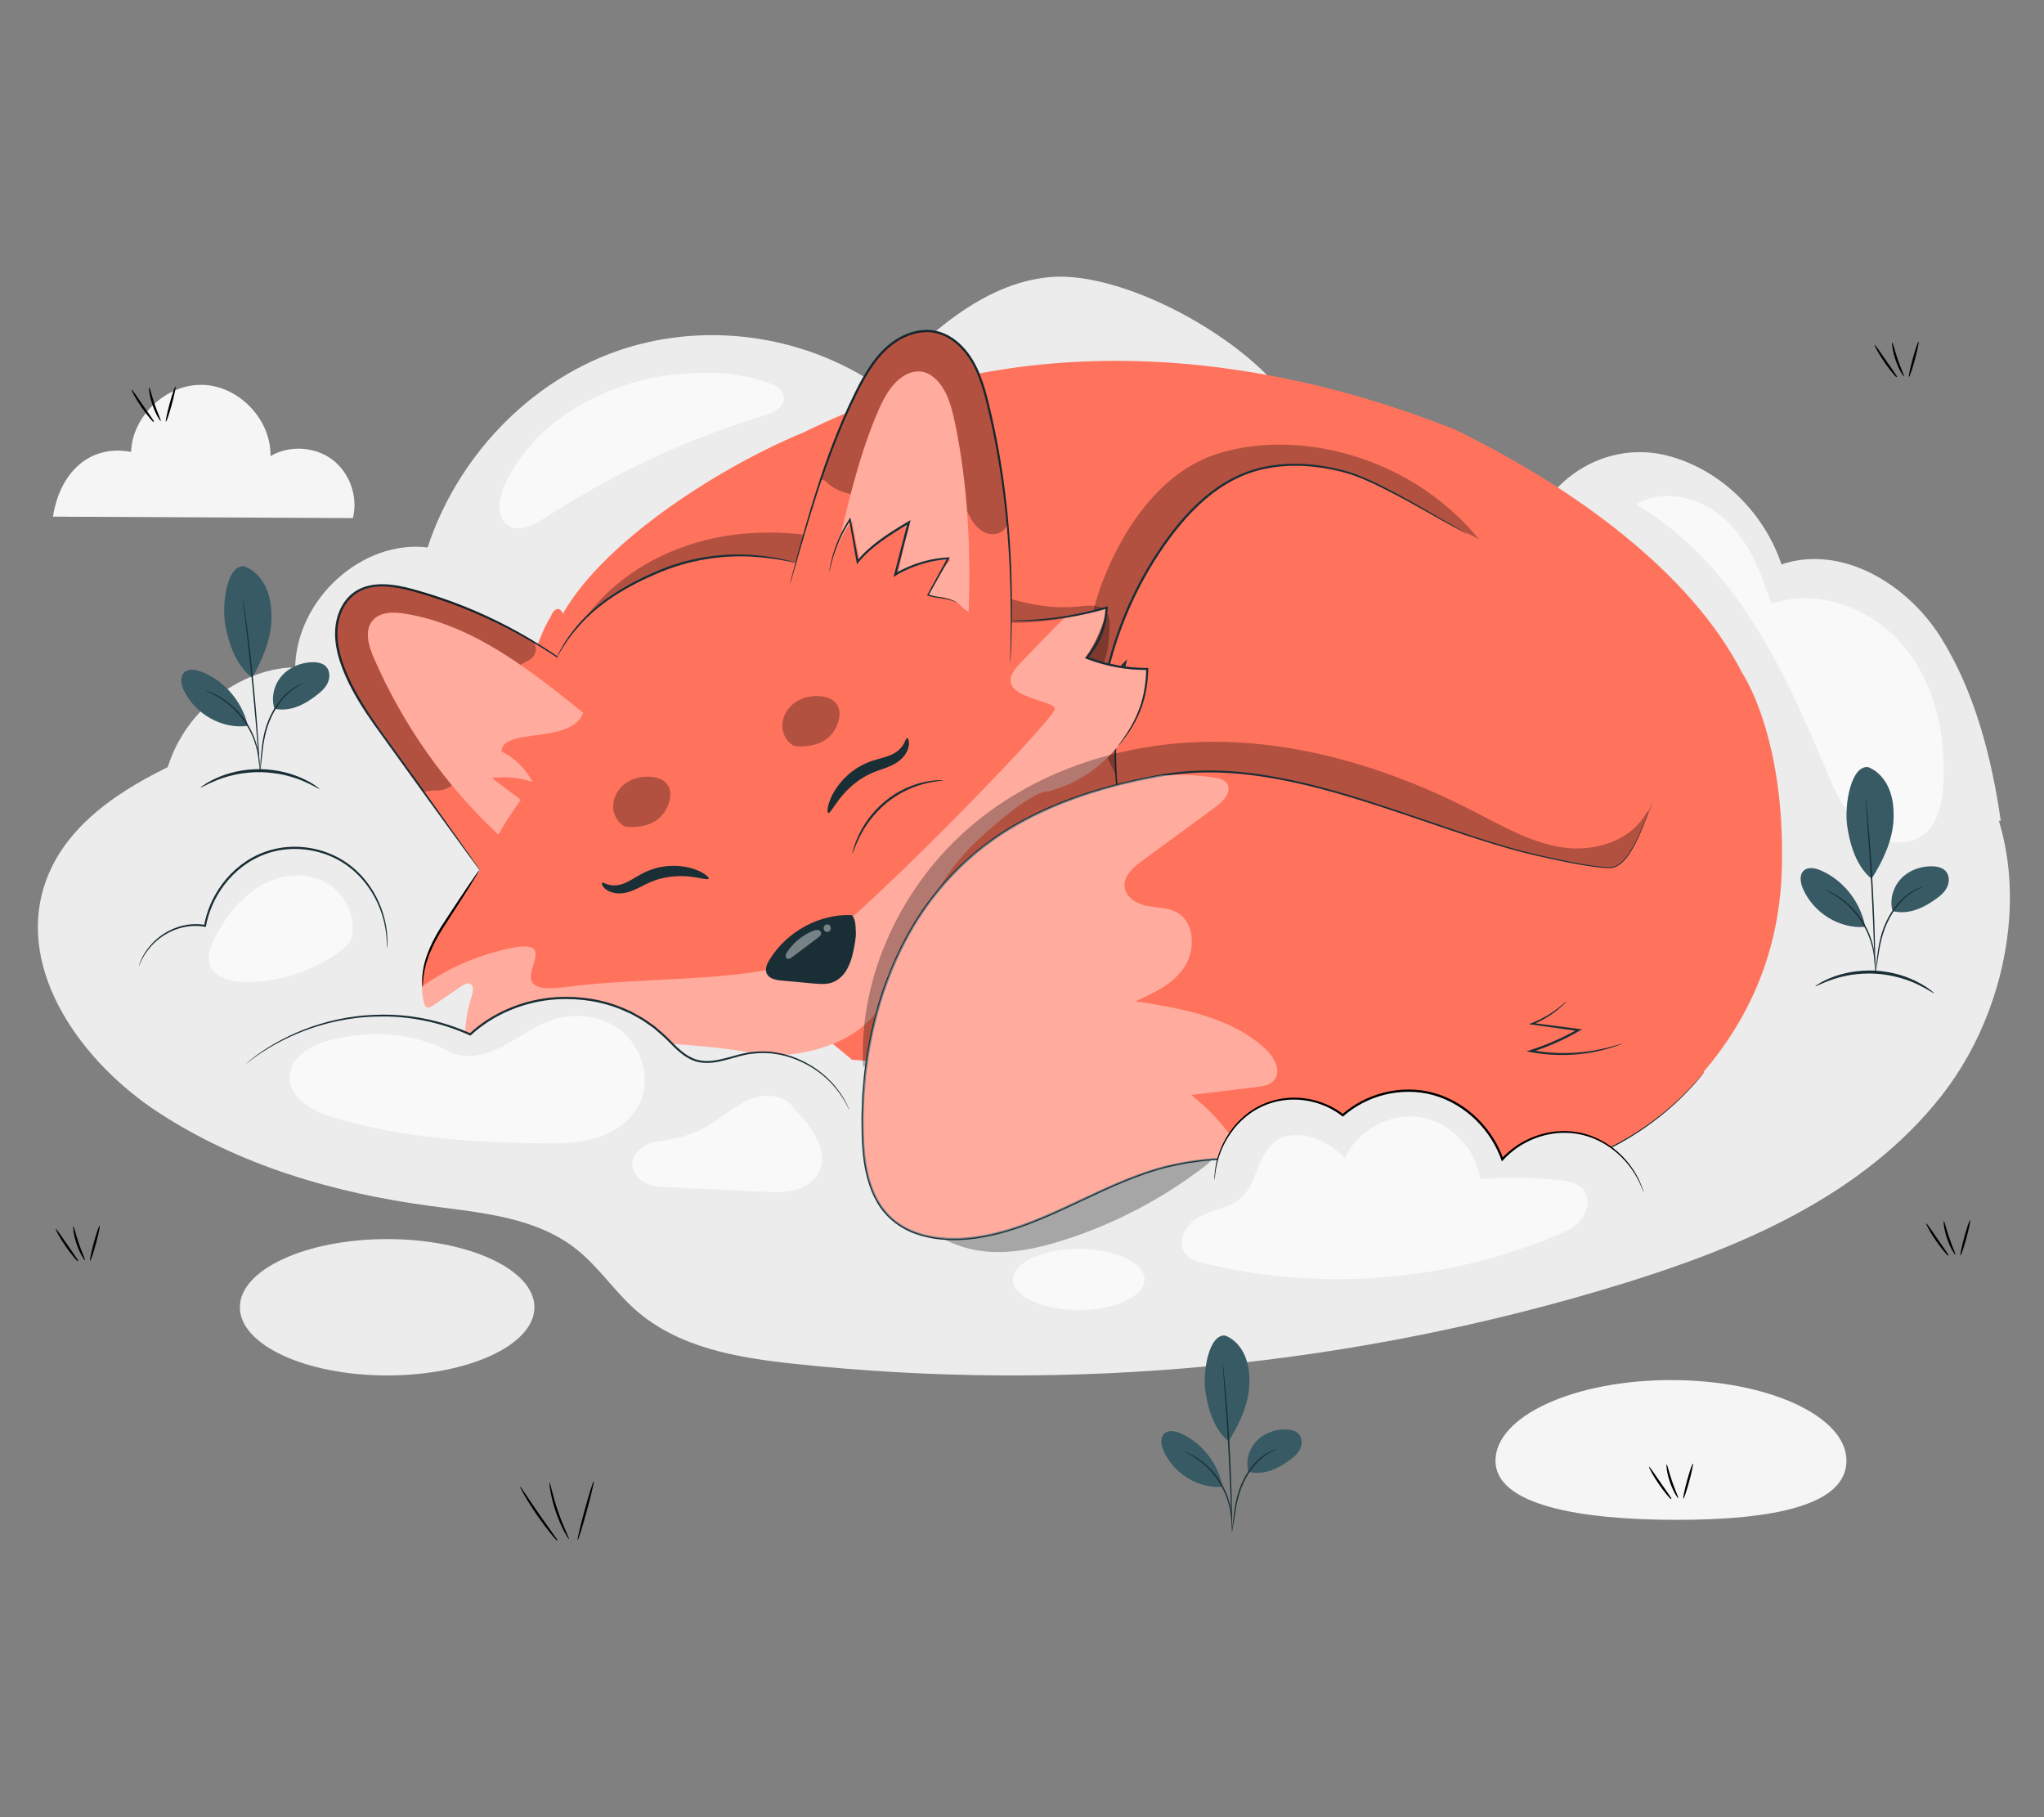 <?xml version="1.0" encoding="UTF-8"?>
<svg id="Layer_2" data-name="Layer 2" xmlns="http://www.w3.org/2000/svg" viewBox="0 0 540 480">
  <rect x="0" y="0" width="540" height="480" fill="#808080" stroke="none"/>
  <defs>
    <style>
      .cls-1, .cls-2 {
        opacity: .7;
      }

      .cls-3, .cls-4, .cls-5, .cls-6, .cls-7, .cls-8, .cls-9, .cls-10, .cls-11, .cls-2 {
        stroke-width: 0px;
      }

      .cls-3, .cls-12 {
        opacity: .4;
      }

      .cls-3, .cls-11, .cls-2 {
        fill: #fff;
      }

      .cls-4 {
        fill: #ff735d;
      }

      .cls-5 {
        fill: #375a64;
      }

      .cls-6 {
        fill: #ececec;
      }

      .cls-8 {
        fill: #f5f5f5;
      }

      .cls-9 {
        fill: none;
      }

      .cls-10 {
        fill: #1a2e35;
      }

      .cls-13 {
        opacity: .3;
      }
    </style>
  </defs>
  <g id="Layer_2-2" data-name="Layer 2">
    <g>
      <rect class="cls-9" width="540" height="480"/>
      <g>
        <path class="cls-8" d="m487.81,385.83c0,11.76-19.2,15.63-44.8,15.63s-47.92-3.87-47.92-15.63,20.76-21.29,46.36-21.29,46.36,9.53,46.36,21.29Z"/>
        <path class="cls-8" d="m87.8,121.41c-4.62-3.48-11.35-3.86-16.34-.94.21-9.59-8.28-18.52-17.87-18.81-9.59-.29-18.6,8.12-18.97,17.7-11.27-2.06-18.87,5.78-20.63,17.11l79.24.38c1.42-5.6-.81-11.96-5.44-15.44Z"/>
        <g>
          <path class="cls-6" d="m516.3,195.82c-18.06-19.87-46.97-22.85-73.21-23.89-54.62-2.16-109.35-1.27-163.88,2.66l-100.32,2.77c-45.14-3.67-91.14,4.75-132.38,24.22-14.54,6.86-29.64,16.44-34.75,32.2-7.49,23.08,10.18,47.05,29.98,60,21.53,14.07,46.61,21.37,71.81,24.75,13.57,1.83,28.13,2.91,38.96,11.63,5.68,4.57,9.83,10.91,15.29,15.76,11.4,10.13,27.14,12.74,42.04,14.33,73.35,7.85,148.16.61,218.88-21.18,31.41-9.68,63.45-23.24,84.21-49.64,20.76-26.4,25.88-68.83,3.36-93.61Z"/>
          <path class="cls-6" d="m342.58,109.21c-9.96-18.32-45.18-37.89-65.3-36.01-17.97,1.68-32.41,15.54-45.34,28.66-20.26-13.74-46.66-17.13-69.51-8.92-22.85,8.21-41.64,27.84-49.46,51.67-17.27-2.1-34.58,13.56-35,31.68-15.4.06-35.48,14.22-35.48,38.47l323.3-19.8c-2.69-20.87-13.24-67.43-23.2-85.75Z"/>
          <path class="cls-6" d="m512.6,168.16c-9.03-14.26-26.36-24.35-41.96-19.08-4.42-13.2-15.1-23.95-27.92-28.09-.53-.17-1.07-.33-1.61-.48-18.39-5.09-36.76,8.42-38.21,27.44l-5.25,68.87h130.93c-2.44-16.9-6.95-34.4-15.98-48.66Z"/>
          <g class="cls-13">
            <path class="cls-7" d="m320.67,303.85c-.51-1.5-2.39-1.8-3.92-1.82-24.92-.32-49.89,7.12-70.89,21.11l-1.33.58c4.7,4.53,11.18,6.68,17.57,6.97,6.39.29,12.75-1.17,18.87-3.11,13.46-4.27,26.22-10.96,37.53-19.68,1.28-.99,2.7-2.48,2.17-4.05Z"/>
          </g>
          <g>
            <g>
              <path class="cls-4" d="m383.59,113.11c.12.04.24.09.36.14-.16-.12-.3-.19-.36-.14Z"/>
              <path class="cls-4" d="m460.3,177.84c-13.36-26.29-44.01-48.83-76.35-64.6.05.04.11.09.17.14-52-20.68-114.63-27.6-171.87.87-20.79,8.5-52.3,28.04-63.58,47.9-.68-2.25-2.57-1.24-3.11.67-4.45,6.35-12.19,34.02-11.65,41.86l91.18,75.24s211.56,18.21,218.02,10.96c6.46-7.26,26.63-25.98,27.63-61.22.99-35.24-10.44-51.83-10.44-51.83Z"/>
            </g>
            <g class="cls-13">
              <path class="cls-7" d="m320.63,120.19c20.24-7.01,51.08-.96,70.17,22.32-20.22-11.17-53.88-21.43-65.32-13.13-11.41,8.28-20.41,20.13-25,33.85-4.59,13.72-5.54,28.51-4.79,43.02-8.41-14.43-10.93-32.69-5.77-48.7,0,0,8.45-29.5,30.7-37.36Z"/>
            </g>
            <g>
              <path class="cls-4" d="m387.75,141.1c-8.16-4.27-23.43-14.04-32.26-16.45-8.83-2.41-18.43-2.83-26.94.62-8.38,3.39-15.08,10.24-20.47,17.75-7.95,11.09-13.55,24-16.27,37.54,1.84-1.86,3.68-3.73,5.51-5.59-3.7,16.17-3.52,33.28.5,49.36"/>
              <path class="cls-10" d="m297.82,224.33s-.03-.07-.07-.22c-.05-.17-.1-.39-.18-.67-.15-.59-.39-1.46-.64-2.61-.51-2.29-1.18-5.68-1.71-10.02-1.05-8.65-1.44-21.33,1.84-35.91l.45.24c-1.73,1.76-3.59,3.66-5.5,5.6l-.65.66.18-.91c2.25-11.25,6.78-23.33,14.11-34.46,3.61-5.49,7.68-10.56,12.42-14.61,2.37-2.01,4.9-3.77,7.57-5.14,2.67-1.36,5.46-2.37,8.27-2.95,5.62-1.21,11.15-.98,16.14-.14,2.5.44,4.89.98,7.14,1.73,2.23.78,4.29,1.71,6.24,2.62,7.74,3.79,13.68,7.44,17.85,9.82,2.06,1.19,3.67,2.11,4.8,2.76.53.3.95.53,1.25.71.28.16.42.25.42.26,0,0-.16-.06-.45-.2-.31-.16-.74-.38-1.28-.65-1.12-.59-2.76-1.48-4.86-2.66-4.21-2.32-10.19-5.91-17.92-9.64-1.94-.9-4-1.82-6.21-2.57-2.21-.73-4.6-1.26-7.07-1.68-4.95-.81-10.42-1.01-15.94.19-2.76.58-5.5,1.57-8.12,2.92-2.62,1.35-5.12,3.09-7.45,5.08-4.68,4-8.71,9.03-12.3,14.49-7.29,11.06-11.8,23.06-14.07,34.24l-.47-.25c1.92-1.94,3.79-3.83,5.52-5.58l.65-.66-.21.9c-3.31,14.49-3,27.12-2.05,35.76.48,4.34,1.1,7.72,1.56,10.02.24,1.12.43,2,.56,2.62.06.28.1.5.14.67.03.15.04.23.03.23Z"/>
            </g>
            <g>
              <g class="cls-13">
                <path class="cls-7" d="m292.42,161.79c-1.49-2.25-4.7-1.91-7.31-1.62-13.43,1.51-26.34-4.86-38.95-9.9-16.11-6.44-33.36-10.95-50.54-9.22-17.18,1.74-34.33,10.51-43.37,25.83l24.69,8.23c20.68-3.7,41.36,4.99,62.22,7.26,13.48,1.46,27.07.23,40.57-1,3.44-.31,7.14-.74,9.69-3.16,3.06-2.9,3.49-7.68,3.7-12,.08-1.52.12-3.17-.71-4.42Z"/>
              </g>
              <g>
                <g>
                  <path class="cls-4" d="m127.37,230.67c-8.19-11.36-17.19-23.95-25.38-35.31-4.28-5.93-8.6-11.94-11.24-18.83-1.25-3.27-2.12-6.78-1.89-10.29.23-3.51,1.67-7.05,4.34-9.21,4.4-3.55,10.67-2.59,16.05-1.1,17.75,4.92,34.49,13.75,48.8,25.75"/>
                  <path class="cls-10" d="m158.05,181.69s-.12-.07-.34-.24c-.24-.19-.55-.43-.95-.74-.82-.66-2.06-1.62-3.66-2.82-3.22-2.4-7.97-5.76-14.21-9.3-6.23-3.55-13.95-7.28-22.94-10.3-1.13-.36-2.27-.73-3.42-1.1-1.17-.34-2.34-.68-3.53-1.02-2.38-.65-4.87-1.17-7.42-1.26-2.53-.09-5.19.34-7.37,1.77-2.19,1.41-3.71,3.76-4.46,6.33-.78,2.58-.75,5.31-.29,7.9.46,2.6,1.34,5.08,2.37,7.43,2.06,4.72,4.79,8.9,7.49,12.79,5.51,7.72,10.48,14.68,14.66,20.54,4.14,5.83,7.51,10.57,9.85,13.87,1.14,1.62,2.03,2.89,2.65,3.79.28.42.51.74.68.99.15.23.22.34.21.35,0,0-.1-.1-.26-.31-.18-.24-.42-.56-.73-.96-.65-.88-1.57-2.13-2.75-3.72-2.38-3.28-5.8-7.97-10.01-13.76-4.21-5.84-9.22-12.77-14.77-20.47-2.73-3.89-5.49-8.1-7.58-12.87-1.04-2.38-1.94-4.89-2.42-7.56-.47-2.65-.5-5.49.31-8.18.78-2.67,2.38-5.15,4.71-6.66,2.32-1.52,5.12-1.95,7.72-1.86,2.62.09,5.14.63,7.55,1.29,1.2.35,2.38.7,3.55,1.04,1.16.38,2.3.75,3.44,1.12,9.02,3.06,16.76,6.85,22.98,10.45,6.23,3.6,10.96,7.03,14.14,9.49,1.59,1.23,2.8,2.22,3.6,2.91.38.33.68.59.91.78.2.18.3.27.3.28Z"/>
                </g>
                <g class="cls-13">
                  <path class="cls-7" d="m138.31,175.15c1.11-.57,2.33-1.13,2.92-2.26.65-1.25.3-2.55-.49-3.74-10.01-6.08-21.89-11.33-33.26-13.68-5.83-1.2-12.69-1.14-16,3.59-2.87,4.09-3.23,9.19-1.85,14.09,1.38,4.89,3.51,9.27,6.46,13.33,5.1,7.03,10.48,14.84,15.87,22.65,1.34-.21,2.52-.37,3.34-.33,3.66.17,6.7-3.12,8.04-6.67,1.34-3.55,1.5-7.45,2.46-11.13,1.78-6.8,6.45-12.72,12.51-15.85Z"/>
                </g>
                <path class="cls-4" d="m258.45,163.97c11.46,1.43,23.22.14,34.13-3.76-1.01,4.88-3.02,9.53-5.84,13.55,5.31,2.03,11.08,2.77,16.7,2.13-.44,7.68-3.29,15.19-8.02,21.1-4.73,5.91-11.3,10.19-18.47,12.02,0,0-3.49-1.08-18.5,12.72-15.01,13.8-20.03,36-26.99,45.65-6.95,9.66-23.74,12.68-32.14,10.86s-25.2-2.73-25.2-2.73c-15.06.64-30.02,3.67-44.22,8.95-1.58.59-3.45,1.17-4.83.18-1.05-.75-1.43-2.17-1.66-3.48-1.06-5.99-.63-12.26,1.23-18.03.36-1.12.63-2.65-.36-3.22-.74-.42-1.63.07-2.33.55-2.56,1.73-5.12,3.47-7.67,5.2-.5.34-1.14.68-1.65.36-.32-.21-.46-.62-.57-1-2.31-8.54,2.49-16.8,7.38-24.06,4.89-7.26,10.03-14.55,13.32-22.73,0,0,7.49-40.5,21.97-55.29,14.48-14.79,39.76-19.09,55.51-14.32,10.76,3.26,48.21,15.33,48.21,15.33Z"/>
                <path class="cls-3" d="m295.42,196.99c4.73-5.91,7.24-12.61,7.68-20.29-5.63.64-11.04-.9-16.36-2.93,2.83-4.03,4.83-8.68,5.84-13.55-3.71,1.32-7.51,2.34-11.37,3.06-4.33,4.09-8.5,8.7-11.67,11.9-9.15,9.23,9.15,9.36,9.15,12.09s-56.28,60.7-67.99,66.42c-11.71,5.72-40.91,4.29-61.5,7.05-20.59,2.76,3.66-14.68-16.02-9.92-9.84,2.38-17.05,6.41-21.8,9.84.06,1.47.27,2.94.66,4.4.1.38.24.79.57,1,.51.32,1.15-.02,1.65-.36,2.56-1.73,5.12-3.47,7.67-5.2.7-.48,1.6-.97,2.33-.55.99.56.72,2.1.36,3.22-1.86,5.77-2.29,12.04-1.23,18.03.23,1.31.61,2.73,1.66,3.48,1.38.99,3.25.41,4.83-.18,14.2-5.27,29.16-8.3,44.22-8.95,0,0,16.81.91,25.2,2.73s25.19-1.21,32.14-10.86c6.95-9.66,11.98-31.85,26.99-45.65,15.01-13.8,18.5-12.72,18.5-12.72,7.17-1.83,13.74-6.11,18.47-12.02Z"/>
                <path class="cls-10" d="m226.11,246.28c-.09-1.48-.01-3.64-1.12-4.56-8.51-.35-17.04,4.28-21.66,11.73-.67,1.08-1.28,2.42-.81,3.61.58,1.45,2.37,1.8,3.87,1.94,2.82.26,5.63.52,8.45.78,1.98.18,4.09.34,5.85-.62,2.7-1.47,4.02-4.49,4.68-7.59.31-1.44.82-3.81.74-5.28Z"/>
                <g class="cls-13">
                  <path class="cls-7" d="m210.01,197.1c4.67.33,8.89-.79,10.96-5.17.85-1.8,1.24-4.06.2-5.75-1-1.62-3-2.23-4.84-2.31-2.24-.1-4.56.42-6.41,1.76-1.85,1.33-3.18,3.53-3.25,5.87s1.25,4.74,3.33,5.61"/>
                </g>
                <g class="cls-13">
                  <path class="cls-7" d="m165.32,218.39c4.67.33,8.89-.79,10.96-5.17.85-1.8,1.24-4.06.2-5.75-1-1.62-3-2.23-4.84-2.31-2.24-.1-4.56.42-6.41,1.76-1.85,1.33-3.18,3.53-3.25,5.87-.07,2.34,1.25,4.74,3.33,5.61"/>
                </g>
                <path class="cls-10" d="m187.23,232.09c-.2.4-1.81-.13-4.35-.47-2.53-.34-6.09-.36-9.7.87-.9.32-1.73.67-2.56,1.08-.83.41-1.67.86-2.53,1.26-.86.39-1.73.73-2.61.94-.89.22-1.77.26-2.55.19-1.58-.15-2.77-.84-3.36-1.49-.59-.67-.65-1.18-.5-1.29.34-.26,1.54.94,3.88.66,1.15-.11,2.4-.62,3.88-1.47.74-.42,1.53-.91,2.42-1.4.89-.5,1.91-.95,2.96-1.32,4.27-1.46,8.47-1.03,11.16-.09,2.73.95,4.05,2.21,3.86,2.54Z"/>
                <path class="cls-10" d="m218.81,214.76c-.37-.11-.29-1.94.97-4.57,1.25-2.59,3.87-5.94,7.92-8.06,1-.51,2.05-.95,3.04-1.26.99-.31,1.9-.54,2.73-.79,1.67-.49,2.91-1.05,3.81-1.83,1.86-1.53,1.92-3.24,2.34-3.29.19-.03.49.4.53,1.29.03.88-.33,2.21-1.32,3.45-.49.62-1.14,1.22-1.92,1.73-.76.5-1.63.91-2.52,1.26-.89.35-1.81.65-2.7.96-.89.31-1.72.69-2.59,1.13-3.43,1.79-5.93,4.43-7.5,6.51-1.58,2.09-2.37,3.61-2.79,3.47Z"/>
                <g>
                  <path class="cls-4" d="m266.87,175.16c1-22.93-.38-46.1-5.86-68.33-1-4.06-2.16-8.14-4.3-11.68-2.14-3.55-5.4-6.54-9.32-7.45-4.57-1.06-9.42.87-12.97,4.05-3.55,3.17-6.01,7.46-8.17,11.79-7.97,15.94-12.77,33.35-17.52,50.62"/>
                  <path class="cls-10" d="m208.72,154.16s.02-.15.09-.45c.08-.32.19-.75.32-1.29.31-1.16.75-2.83,1.31-4.95,1.17-4.29,2.85-10.51,5.27-18.09,2.43-7.57,5.61-16.54,10.28-25.98,1.18-2.36,2.46-4.75,4.03-7.03,1.58-2.27,3.46-4.46,5.84-6.15,2.36-1.68,5.18-2.9,8.22-3.08,3.04-.22,6.13.9,8.53,2.84,2.43,1.93,4.23,4.49,5.51,7.17,1.29,2.7,2.13,5.52,2.85,8.3,1.39,5.56,2.5,10.98,3.36,16.17,1.72,10.39,2.46,19.86,2.8,27.81.31,7.95.22,14.39.09,18.84-.06,2.22-.14,3.95-.21,5.12-.03.56-.06,1-.08,1.33-.02.3-.04.45-.05.45-.01,0-.02-.15-.01-.45,0-.33.01-.77.02-1.33.02-1.2.06-2.92.1-5.12.06-4.44.08-10.88-.28-18.82-.39-7.93-1.17-17.38-2.92-27.73-.87-5.18-1.98-10.58-3.38-16.12-.72-2.76-1.55-5.55-2.81-8.18-1.26-2.63-3-5.11-5.34-6.96-2.31-1.87-5.23-2.92-8.12-2.71-2.89.17-5.62,1.34-7.91,2.96-2.3,1.63-4.15,3.77-5.71,6-1.55,2.25-2.83,4.61-4.01,6.95-4.68,9.4-7.89,18.33-10.37,25.87-2.47,7.55-4.21,13.75-5.45,18.02-.61,2.11-1.09,3.76-1.42,4.92-.16.54-.29.96-.38,1.28-.09.29-.14.43-.15.43Z"/>
                </g>
                <g class="cls-13">
                  <path class="cls-7" d="m261.01,106.84c-1-4.06-2.16-8.14-4.3-11.68-2.14-3.55-5.4-6.54-9.32-7.45-4.57-1.06-9.42.87-12.97,4.05-3.55,3.17-6.01,7.46-8.17,11.79-3.71,7.42-6.72,15.15-9.38,23.05l1.06.34c2.66,2.82,6.63,3.98,10.42,3.81,3.79-.17,7.43-1.52,10.89-3.14,3-1.4,6.32-3.04,9.43-1.92,4.17,1.5,5.39,6.84,7.57,10.84.95,1.74,2.25,3.38,4.02,4.16,1.77.78,4.08.49,5.27-1.09.28-.38.48-.8.63-1.24-.95-10.63-2.6-21.18-5.15-31.52Z"/>
                </g>
                <path class="cls-4" d="m252.38,112.17c-.6-2.93-1.3-5.88-2.59-8.45-1.29-2.56-3.24-4.73-5.6-5.39-2.75-.77-5.66.63-7.8,2.93-2.14,2.3-3.61,5.4-4.91,8.53-4.79,11.52-7.68,24.11-10.54,36.61l34.97,15.19c.6-16.58-.23-33.34-3.52-49.41Z"/>
                <g class="cls-12">
                  <path class="cls-11" d="m252.38,112.17c-.6-2.93-1.3-5.88-2.59-8.45-1.29-2.56-3.24-4.73-5.6-5.39-2.75-.77-5.66.63-7.8,2.93-2.14,2.3-3.61,5.4-4.91,8.53-4.79,11.52-7.68,24.11-10.54,36.61l34.97,15.19c.6-16.58-.23-33.34-3.52-49.41Z"/>
                </g>
                <path class="cls-4" d="m219.82,153.21c-.15-5.62,1.77-11.28,5.28-15.56.66,3.44,1.31,6.89,1.97,10.33,3.55-3.96,7.93-7.12,12.74-9.19-.86,4.36-1.72,8.71-2.58,13.07,4.14-2.69,9.04-4.1,13.92-4.02-2.55,3-4.64,6.44-6.15,10.13,2.72-.78,5.75-.27,8.1,1.37l2.4,2.24-35.67-8.38Z"/>
                <path class="cls-4" d="m131.67,220.46c-13.91-12.95-25.19-28.96-32.9-46.66-1.34-3.08-2.5-6.92-.54-9.61,1.85-2.54,5.47-2.59,8.5-2.12,17.88,2.77,33.05,14.69,47.35,26.21-3.18,8.48-21.45,3.73-21.57,10.22,3.45,1.7,6.36,4.56,8.19,8.05-3.45-1.17-7.15-1.52-10.75-1.04,2.55,1.92,5.1,3.84,7.65,5.76-2.25,3.18-3.99,5.72-5.93,9.19"/>
                <g class="cls-12">
                  <path class="cls-11" d="m131.67,220.46c-13.91-12.95-25.19-28.96-32.9-46.66-1.34-3.08-2.5-6.92-.54-9.61,1.85-2.54,5.47-2.59,8.5-2.12,17.88,2.77,33.05,14.69,47.35,26.21-3.18,8.48-21.45,3.73-21.57,10.22,3.45,1.7,6.36,4.56,8.19,8.05-3.45-1.17-7.15-1.52-10.75-1.04,2.55,1.92,5.1,3.84,7.65,5.76-2.25,3.18-3.99,5.72-5.93,9.19"/>
                </g>
                <path class="cls-10" d="m210.24,148.64s-.26-.02-.73-.11c-.48-.08-1.17-.26-2.08-.41-1.81-.35-4.44-.77-7.71-1.01-6.51-.52-15.8.11-25.09,3.96-4.64,1.91-8.91,4.08-12.53,6.47-3.62,2.39-6.58,4.97-8.78,7.41-2.21,2.42-3.73,4.62-4.7,6.18-.51.77-.83,1.41-1.09,1.81-.25.42-.39.63-.41.62s.09-.24.3-.68c.23-.43.52-1.09,1-1.88.91-1.6,2.4-3.85,4.59-6.34,2.18-2.5,5.15-5.14,8.79-7.59,3.64-2.44,7.94-4.65,12.61-6.57,9.39-3.89,18.8-4.46,25.35-3.83,3.3.29,5.93.78,7.73,1.2.9.19,1.59.4,2.06.53.47.13.71.21.71.23Z"/>
                <path class="cls-7" d="m111.67,260.72s-.11-.48-.14-1.37c-.02-.89.05-2.18.35-3.75.57-3.15,2.35-7.25,4.98-11.3,2.63-4.04,5.04-7.67,6.81-10.29.84-1.22,1.55-2.25,2.12-3.08.51-.72.81-1.11.85-1.08.03.02-.2.45-.65,1.21-.53.86-1.19,1.92-1.96,3.18-1.68,2.67-4.04,6.34-6.66,10.38-2.61,4.02-4.41,8.01-5.07,11.07-.71,3.05-.51,5.03-.63,5.03Z"/>
                <path class="cls-10" d="m295.42,196.99s.06-.13.22-.35c.19-.26.42-.58.7-.97.6-.86,1.5-2.11,2.46-3.79.96-1.68,2-3.8,2.75-6.37.77-2.56,1.19-5.56,1.27-8.82l.27.28c-4.94.04-10.57-.82-16.1-2.96l-.39-.15.28-.33c.19-.22.39-.46.59-.7,2.99-3.69,4.45-8.23,4.6-12.35l.36.28c-7.28,2.14-13.76,2.93-18.33,3.18-2.29.12-4.11.13-5.35.1-.62-.01-1.1-.04-1.42-.06-.32-.02-.49-.04-.49-.05,0-.02.17-.03.49-.04.38,0,.84-.02,1.42-.03,1.24-.03,3.05-.09,5.33-.26,4.54-.34,10.97-1.2,18.19-3.37l.38-.11v.39c-.15,4.24-1.63,8.91-4.71,12.71-.21.25-.42.49-.61.72l-.12-.48c5.45,2.11,11,2.98,15.88,2.98h.28s0,.28,0,.28c-.1,3.3-.57,6.35-1.38,8.94-.79,2.6-1.89,4.73-2.9,6.4-1.02,1.67-1.96,2.9-2.6,3.73-.31.37-.57.67-.77.92-.18.21-.28.31-.29.3Z"/>
                <path class="cls-10" d="m249.18,206.12c0,.12-1.85.13-4.73.84-2.86.7-6.74,2.25-10.22,5.12-3.49,2.86-5.81,6.33-7.12,8.97-1.33,2.65-1.79,4.45-1.9,4.41-.04,0,.05-.47.27-1.27.23-.81.62-1.96,1.25-3.33,1.23-2.73,3.54-6.32,7.12-9.25,3.57-2.95,7.58-4.47,10.51-5.07,1.47-.31,2.68-.43,3.52-.46.84-.03,1.3,0,1.3.04Z"/>
              </g>
              <g>
                <path class="cls-3" d="m215.95,245.64c-.44,0-.89.11-1.29.31-2.68,1.09-5.03,3.03-6.68,5.48-.18.27-.36.56-.41.88-.05.32.04.7.31.88.41.27.94-.03,1.34-.33,2.3-1.73,4.6-3.47,6.91-5.2.42-.31.88-.74.8-1.27-.07-.45-.54-.75-.98-.75Z"/>
                <path class="cls-3" d="m218.54,244.18c-.53,0-.95.45-.95,1s.43,1,.95,1,.95-.45.95-1-.43-1-.95-1Z"/>
              </g>
              <path class="cls-10" d="m253.09,159.34s-.65-.41-2.01-.8c-.67-.19-1.52-.35-2.53-.5-1-.17-2.18-.27-3.45-.71l-.19-.07.1-.18c1.45-2.66,3.25-5.95,5.3-9.72l.23.36c-4.32.25-9.28,1.54-13.88,4.32l-.61.37.18-.69c.94-3.61,1.94-7.48,2.98-11.46.2-.78.4-1.55.6-2.32l.44.33c-5.27,3.08-10.21,6.25-13.48,10.31l-.38.47-.1-.59c-.73-4.12-1.39-7.87-1.97-11.17l.4.08c-2.57,3.86-3.89,7.43-4.64,9.92-.37,1.25-.6,2.23-.76,2.9-.15.67-.23,1.02-.25,1.02-.01,0,0-.09.02-.27.03-.21.07-.47.11-.78.12-.68.31-1.68.65-2.94.68-2.52,1.95-6.15,4.51-10.09l.3-.47.1.55c.61,3.29,1.3,7.04,2.07,11.15l-.48-.12c3.32-4.17,8.33-7.4,13.59-10.49l.63-.37-.18.7c-.2.77-.4,1.54-.6,2.32-1.04,3.99-2.05,7.85-3,11.46l-.43-.32c4.71-2.81,9.76-4.1,14.16-4.31l.44-.02-.22.38c-2.1,3.74-3.94,7.01-5.43,9.65l-.09-.24c1.2.44,2.37.58,3.37.77,1.01.18,1.86.37,2.54.59.68.22,1.17.47,1.49.65.31.2.47.31.46.32Z"/>
            </g>
            <g>
              <g>
                <g class="cls-13">
                  <path class="cls-7" d="m435.2,214.26c-4.06,7.8-13.73,10.79-22.16,9.61-8.44-1.18-16.06-5.65-23.7-9.57-20.96-10.77-43.9-18.05-67.27-18.36-23.37-.3-47.21,6.76-65.36,22.11-18.15,15.35-29.94,39.41-28.68,63.74l10.34-2.51c17.19-23.01,37.34-45.84,64.18-54.08,16.72-5.13,34.63-4.09,51.81-1.05,17.18,3.04,34.01,8.02,51.25,10.7,7.29,1.13,15.09,1.77,21.71-1.59,6.62-3.37,11.23-12.14,7.88-18.98Z"/>
                </g>
                <g>
                  <path class="cls-4" d="m436.7,211.72c-2.26,4.82-5.83,17.45-11.44,17.47-5.61.02-22.26-3.88-27.6-5.47-30.04-8.94-61.39-24.13-90.61-18.95-16.03,2.84-31.97,7.92-44.99,17.15-24.91,17.66-35.12,48.97-34.11,78.24.28,8.01,1.68,16.76,8.03,22.11,5.36,4.52,13.19,5.57,20.35,4.78,18.41-2.02,33.71-14.29,51.59-18.86,28.96-7.41,59.59,6.22,89.44,3.26,20.72-2.05,40.33-12.51,52.82-28.15"/>
                  <path class="cls-10" d="m450.16,283.3s-.28.37-.86,1.07c-.59.7-1.41,1.77-2.65,3.05-2.4,2.61-6.17,6.31-11.7,10.2-2.75,1.96-5.96,3.93-9.63,5.78-3.67,1.85-7.78,3.63-12.37,5.05-4.58,1.42-9.62,2.54-15.03,3.13-5.42.51-11.19.63-17.22.26-6.03-.4-12.31-1.16-18.83-2.08-6.52-.9-13.29-1.98-20.33-2.71-7.04-.73-14.38-1.14-21.89-.51-1.88.13-3.75.46-5.64.68-1.88.3-3.75.77-5.65,1.15-3.75.94-7.46,2.24-11.14,3.75-7.37,3-14.59,6.86-22.32,10.06-3.86,1.6-7.86,3.02-12.03,4.02-4.16.99-8.49,1.57-12.87,1.33-2.18-.12-4.37-.45-6.5-1.06-2.13-.6-4.2-1.48-6.06-2.74-1.87-1.24-3.51-2.83-4.82-4.67-1.3-1.85-2.28-3.91-2.99-6.06-1.43-4.31-1.88-8.88-1.99-13.42,0-2.28-.12-4.56.02-6.85l.13-3.44.29-3.44c.15-2.3.53-4.58.83-6.85.34-2.27.82-4.51,1.25-6.74,1.06-4.43,2.22-8.82,3.85-13.01,3.12-8.42,7.35-16.34,12.8-23.14,5.4-6.84,11.91-12.57,19.01-17.01,7.12-4.42,14.73-7.63,22.35-10.04,3.81-1.2,7.63-2.21,11.43-3.06,3.8-.85,7.56-1.58,11.34-2.01,7.54-.88,14.95-.47,21.97.56,14.08,2.11,26.68,6.35,38.1,10.17,11.42,3.87,21.7,7.56,30.95,10,4.64,1.18,8.99,2.15,13.01,2.94,2.01.39,3.94.75,5.79,1.01.92.13,1.83.25,2.71.32.44.05.88.07,1.31.08.43.02.85.03,1.25-.07,1.62-.37,2.79-1.61,3.69-2.75.91-1.18,1.6-2.39,2.2-3.54,1.19-2.3,2.01-4.34,2.68-5.98.66-1.65,1.16-2.9,1.53-3.74.36-.84.58-1.25.58-1.25,0,0-.73,1.71-2,5.03-.65,1.65-1.46,3.7-2.63,6.02-.59,1.16-1.28,2.38-2.2,3.58-.91,1.16-2.08,2.45-3.8,2.85-.42.11-.87.1-1.3.09-.44,0-.88-.03-1.32-.08-.89-.06-1.8-.19-2.73-.31-1.86-.25-3.79-.6-5.81-.98-4.03-.78-8.39-1.73-13.04-2.9-9.29-2.42-19.58-6.08-31-9.92-11.42-3.8-24.02-8.01-38.04-10.08-6.99-1.01-14.36-1.4-21.84-.52-3.74.43-7.5,1.17-11.28,2.01-3.78.85-7.59,1.86-11.38,3.06-7.58,2.4-15.14,5.6-22.21,10-7.05,4.41-13.5,10.1-18.85,16.89-5.41,6.75-9.61,14.61-12.7,22.98-1.61,4.17-2.77,8.53-3.82,12.93-.43,2.22-.91,4.45-1.25,6.7-.3,2.26-.68,4.52-.83,6.81l-.29,3.42-.13,3.42c-.14,2.28-.02,4.55-.02,6.82.11,4.52.56,9.04,1.96,13.25.7,2.1,1.65,4.11,2.91,5.9,1.27,1.78,2.85,3.33,4.66,4.52,3.63,2.42,8,3.46,12.27,3.7,4.3.24,8.58-.33,12.7-1.31,4.12-.98,8.09-2.4,11.94-3.98,7.7-3.18,14.92-7.03,22.33-10.04,3.7-1.5,7.44-2.82,11.22-3.76,1.91-.38,3.79-.85,5.69-1.15,1.91-.22,3.79-.55,5.68-.68,7.56-.62,14.93-.2,21.99.54,7.06.75,13.83,1.83,20.34,2.74,6.51.93,12.78,1.7,18.79,2.11,6.01.38,11.75.28,17.15-.22,5.39-.57,10.41-1.67,14.97-3.07,4.58-1.39,8.68-3.15,12.34-4.98,3.66-1.83,6.87-3.78,9.62-5.72,5.54-3.85,9.32-7.51,11.75-10.09,1.25-1.26,2.09-2.32,2.69-3.01.59-.69.91-1.03.91-1.03Z"/>
                </g>
                <g class="cls-12">
                  <path class="cls-11" d="m334.2,276.96c-9.24-8.4-22.1-10.6-34.23-12.47,4.8-2.14,9.84-4.48,12.85-8.92,3.01-4.44,2.89-11.65-1.61-14.4-2.4-1.47-5.36-1.35-8.1-1.87-2.74-.52-5.75-2.25-6-5.14-.24-2.84,2.26-5.03,4.5-6.68,6.58-4.83,13.16-9.66,19.75-14.49,1.94-1.42,4.12-3.91,2.82-5.99-.7-1.12-2.11-1.44-3.38-1.62-4.69-.68-9.44-.85-14.16-.54-15.89,2.86-31.66,7.92-44.58,17.07-24.91,17.66-35.12,48.97-34.11,78.24.28,8.01,1.68,16.76,8.03,22.11,5.36,4.52,13.19,5.57,20.35,4.78,18.41-2.02,33.71-14.29,51.59-18.86,6.81-1.74,13.7-2.31,20.66-2.22-.32-1.17-.95-2.31-1.61-3.32-3.34-5.13-7.5-9.68-12.27-13.4,5.79-.71,11.58-1.41,17.36-2.12,1.68-.21,3.54-.5,4.61-1.87,1.96-2.49-.14-6.19-2.47-8.31Z"/>
                </g>
              </g>
              <path class="cls-10" d="m428.75,275.58s-.14.09-.44.21c-.3.12-.73.3-1.3.5-1.15.41-2.84.93-5,1.4-4.31.95-10.61,1.54-17.6.23l-1.14-.21,1.11-.36c1.91-.62,3.86-1.34,5.82-2.18,2.39-1.03,4.64-2.16,6.72-3.35l.11.54c-4.6-.64-8.78-1.22-12.27-1.71l-.88-.12.82-.32c3.13-1.21,5.42-2.76,6.92-3.91.75-.58,1.31-1.06,1.69-1.39.38-.33.58-.5.6-.48.02.02-.16.22-.51.58-.35.36-.89.88-1.62,1.49-1.46,1.22-3.75,2.85-6.91,4.14l-.05-.44c3.49.45,7.68.99,12.29,1.59l.85.11-.75.43c-2.09,1.21-4.37,2.37-6.77,3.4-1.98.85-3.95,1.58-5.88,2.19l-.03-.57c6.89,1.32,13.13.82,17.42-.02,2.16-.41,3.86-.88,5.02-1.22,1.16-.35,1.79-.55,1.8-.51Z"/>
            </g>
          </g>
          <path class="cls-6" d="m197.03,278.37c-4.43.91-8.95,3.09-13.27,1.72-3.32-1.05-5.71-3.98-8.26-6.44-13.77-13.27-37.32-13.46-51.28-.41-19.16-8.86-42.92-5.73-59.35,7.83l159.55,12.19c-4.48-10.61-16.48-17.14-27.39-14.89Z"/>
          <ellipse class="cls-6" cx="102.28" cy="345.31" rx="38.91" ry="18.01"/>
          <path class="cls-6" d="m92.13,228.6c-6.6-4.92-15.65-6.05-23.18-2.88-7.53,3.16-13.3,10.51-14.79,18.83-7.23-1.36-15.06,3.4-17.48,10.63l65.56-4.65c.44-8.45-3.51-17.01-10.12-21.93Z"/>
          <path class="cls-10" d="m102.25,250.53s-.03-.34-.04-.98c0-.64-.04-1.59-.18-2.8-.28-2.4-.99-5.93-3.06-9.76-2.04-3.78-5.53-7.94-10.73-10.41-5.12-2.46-11.84-3.26-18.07-1-4.49,1.62-8.22,4.61-10.84,8.06-2.65,3.45-4.24,7.32-4.91,10.96l-.05.25-.25-.05c-3.24-.59-6.34.05-8.75,1.16-2.45,1.09-4.26,2.67-5.54,4.08-2.54,2.92-3.02,5.21-3.14,5.14-.01,0,.02-.14.11-.39.09-.25.2-.64.41-1.11.42-.95,1.13-2.33,2.4-3.82,1.27-1.47,3.09-3.11,5.58-4.26,2.46-1.18,5.64-1.88,9.02-1.29l-.3.2c.66-3.72,2.26-7.69,4.96-11.22,2.67-3.53,6.48-6.61,11.1-8.27,6.4-2.31,13.29-1.48,18.52,1.07,5.32,2.56,8.84,6.84,10.86,10.71,2.05,3.92,2.7,7.51,2.92,9.94.1,1.22.11,2.18.07,2.82-.03.64-.06.98-.08.98Z"/>
          <path class="cls-10" d="m64.87,281.08s.07-.08.23-.21c.18-.14.41-.33.7-.57.64-.48,1.52-1.27,2.79-2.12,2.5-1.76,6.33-4.1,11.56-6.17,5.21-2.04,11.85-3.79,19.52-3.96,7.64-.28,16.29,1.15,24.68,4.93l-.32.05c5.87-5.47,14.27-9.17,23.27-9.66,6.14-.32,12.23.66,17.56,2.99.66.29,1.33.59,1.98.88.64.33,1.26.7,1.88,1.04,1.27.65,2.4,1.5,3.55,2.3.59.38,1.11.84,1.63,1.3.52.45,1.04.91,1.56,1.35,1.01.92,1.92,1.91,2.86,2.83,1.86,1.84,3.92,3.48,6.33,3.99,2.41.51,4.84.02,7.09-.56,2.27-.58,4.45-1.32,6.66-1.57,2.19-.27,4.33-.29,6.32.05,4.01.57,7.41,2.13,10.1,3.83,2.7,1.73,4.68,3.71,6.08,5.46,1.41,1.76,2.27,3.29,2.8,4.34.23.52.42.92.55,1.23.12.28.18.42.17.43,0,0-.09-.13-.22-.4-.15-.3-.35-.69-.6-1.2-.56-1.03-1.45-2.53-2.87-4.25-1.41-1.72-3.39-3.65-6.08-5.33-2.68-1.65-6.04-3.16-9.98-3.7-1.96-.32-4.06-.28-6.2-.01-2.15.25-4.31.99-6.59,1.59-2.27.59-4.77,1.12-7.33.59-2.57-.53-4.73-2.26-6.61-4.11-.96-.92-1.87-1.91-2.87-2.81-.51-.44-1.02-.88-1.53-1.33-.51-.45-1.02-.9-1.61-1.27-1.13-.78-2.24-1.62-3.5-2.26-.61-.34-1.22-.7-1.85-1.02-.65-.28-1.3-.57-1.95-.86-5.25-2.29-11.25-3.25-17.3-2.94-8.87.49-17.12,4.12-22.91,9.48l-.14.13-.18-.08c-8.29-3.75-16.85-5.2-24.42-4.96-7.6.13-14.21,1.82-19.4,3.8-5.21,2-9.05,4.29-11.58,5.99-1.28.83-2.18,1.59-2.83,2.04-.3.22-.55.39-.73.53-.17.12-.25.17-.26.17Z"/>
          <g class="cls-1">
            <path class="cls-11" d="m164.1,272.23c-5.35-4.27-12.9-4.88-19.22-2.45-4.44,1.71-8.28,4.73-12.55,6.86-4.27,2.12-9.42,3.29-13.66,1.1-10-5.21-20.95-5.68-31.8-2.88-4.78,1.24-10.15,4.32-10.34,9.45-.21,5.67,5.89,9.07,11.1,10.69,17.71,5.5,36.37,6.7,54.85,6.99,5.08.08,10.25.08,15.12-1.42,4.87-1.5,9.49-4.74,11.58-9.56,2.77-6.4.26-14.51-5.09-18.78Z"/>
          </g>
          <g class="cls-1">
            <path class="cls-11" d="m86.01,233.08c-5.26-2.88-11.89-2.15-17.09.84-5.2,3-9.11,8-11.99,13.42-1.29,2.43-2.41,5.38-1.3,7.9,1.13,2.55,4.08,3.58,6.75,3.95,9.32,1.3,23.82-3.39,30.27-10.51,1.91-5.87-1.37-12.73-6.64-15.6Z"/>
          </g>
          <g>
            <path class="cls-6" d="m418.02,299.54c-7.51-1.79-15.85.85-21.14,6.7-2.93-8.33-9.92-14.99-18.16-17.27-8.23-2.28-17.47-.12-23.98,5.61-6.17-4.87-14.98-5.78-21.95-2.28-6.96,3.51-11.76,11.27-11.93,19.33l113.4,3.52c-2.32-7.66-8.73-13.81-16.24-15.6Z"/>
            <path class="cls-7" d="m320.86,311.63s-.09-1.23.28-3.47c.38-2.22,1.29-5.51,3.66-8.99,1.17-1.73,2.72-3.5,4.72-5.03,1.97-1.56,4.43-2.82,7.23-3.55,5.55-1.47,12.61-.55,18.18,3.77h-.36c3.01-2.63,6.8-4.69,11.01-5.75,4.2-1.07,8.84-1.15,13.28.09,4.49,1.26,8.46,3.75,11.57,6.84,3.12,3.09,5.4,6.8,6.74,10.61l-.47-.1c4.72-5.15,11.32-7.46,17.02-7.29,2.87.09,5.54.72,7.81,1.75,2.29,1,4.22,2.31,5.78,3.68,3.15,2.76,4.85,5.68,5.8,7.71.93,2.05,1.18,3.25,1.18,3.25,0,0-.04-.07-.09-.21-.06-.16-.14-.37-.24-.62-.19-.55-.52-1.35-1.02-2.35-.99-1.99-2.72-4.84-5.86-7.52-3.07-2.65-7.72-5.12-13.37-5.22-5.58-.13-12.02,2.16-16.6,7.2l-.32.35-.16-.44c-1.33-3.73-3.57-7.35-6.63-10.38-3.05-3.02-6.94-5.45-11.31-6.68-4.32-1.2-8.86-1.13-12.97-.09-4.12,1.03-7.83,3.03-10.78,5.61l-.18.15-.18-.14c-5.39-4.22-12.28-5.15-17.71-3.75-2.73.7-5.14,1.91-7.09,3.42-1.97,1.49-3.51,3.2-4.68,4.9-2.38,3.4-3.32,6.64-3.76,8.83-.21,1.1-.32,1.97-.36,2.55-.02.27-.04.49-.06.66-.02.15-.03.23-.04.22Z"/>
            <g class="cls-1">
              <path class="cls-11" d="m418.55,314.57c-1.41-2.05-4.1-2.56-6.51-2.83-6.95-.76-13.97-.84-20.94-.25-1.28-8.21-8.03-15.16-15.92-16.4-7.89-1.24-16.31,3.32-19.87,10.76-4.28-4.17-9.62-6.94-15.33-5.71-.06,0-.11.02-.17.03,0,0,0,0,0,0h0c-3.08.49-5.4,3.57-6.74,6.62-1.46,3.31-2.45,7.04-5.05,9.47-2.9,2.72-7.11,3.16-10.65,4.86-3.54,1.7-6.67,6.25-4.5,9.63,1.16,1.82,3.38,2.48,5.41,2.98,30.67,7.43,63.5,4.83,92.74-7.35,2.44-1.02,4.95-2.17,6.67-4.24,1.72-2.07,2.4-5.34.87-7.57Z"/>
            </g>
          </g>
          <path class="cls-2" d="m302.37,337.98c0,4.45-7.78,8.06-17.38,8.06s-17.38-3.61-17.38-8.06,7.78-8.06,17.38-8.06,17.38,3.61,17.38,8.06Z"/>
          <g class="cls-1">
            <path class="cls-11" d="m187.29,98.47c-11.51,0-19.97,1.74-30.02,6.48-10.05,4.74-19.03,12.56-23.83,22.91-1.65,3.56-2.45,8.58.67,10.83,2.93,2.12,6.87.06,9.89-1.91,17.97-11.72,37.51-20.84,57.87-27.01,2.47-.75,5.53-2.3,5.2-4.95-.24-1.97-2.28-3.05-4.09-3.69-5.24-1.84-10.78-2.74-16.31-2.66"/>
          </g>
          <g class="cls-1">
            <path class="cls-11" d="m215.71,300.59c-1.44-2.63-3.36-5.31-5.62-7.22-2.07-3.98-7.46-4.7-11.54-3.17-4.08,1.53-7.39,4.67-11.14,6.94-3.06,1.85-6.44,3.13-9.93,3.75-2.21.39-4.5.54-6.56,1.46-2.06.93-3.89,2.9-3.87,5.24.02,2.16,1.64,4.03,3.53,4.92s4.03,1,6.1,1.1c8.38.39,16.76.78,25.14,1.18,2.76.13,5.57.25,8.25-.46,2.68-.71,5.25-2.4,6.42-5.02,1.23-2.75.68-6.09-.77-8.72Z"/>
          </g>
          <g class="cls-1">
            <path class="cls-11" d="m503.24,171.04c-8.13-9.99-22.13-15.65-34.43-11.81l-.91.13c-2.57-8.13-5.88-16.38-12.15-22.16-6.26-5.78-16.2-8.37-23.5-3.97,12.63,7.39,22.74,18.54,30.67,30.83,7.94,12.29,13.83,25.77,19.49,39.26,2.33,5.56,4.77,11.35,9.31,15.32,4.54,3.97,11.85,5.49,16.57,1.73,3.75-2.98,4.78-8.2,5.08-12.98.82-12.86-2.03-26.36-10.15-36.36Z"/>
          </g>
        </g>
        <g>
          <path class="cls-7" d="m500.74,99.12s.19.09.44.34l-.2.16c-.61-.61-1.81-2.03-3.04-3.81-1.71-2.46-2.81-4.63-2.67-4.71.15-.09,1.47,1.93,3.17,4.37,1.22,1.76,2.3,3.26,2.75,3.99l-.2.16c-.19-.3-.28-.47-.24-.5Z"/>
          <path class="cls-7" d="m502.98,99.38c-.13.08-1.33-1.72-2.18-4.23-.87-2.5-1.03-4.66-.87-4.68.17-.03.59,2.04,1.44,4.48.83,2.45,1.77,4.34,1.61,4.42Z"/>
          <path class="cls-7" d="m506.86,90.27c.16.04-.28,2.16-.97,4.72-.7,2.56-1.39,4.6-1.56,4.56-.16-.04.28-2.16.97-4.72.7-2.56,1.39-4.6,1.56-4.56Z"/>
        </g>
        <g>
          <path class="cls-7" d="m20.21,332.62s.19.09.44.34l-.2.16c-.61-.61-1.81-2.03-3.04-3.81-1.71-2.46-2.81-4.63-2.67-4.71.15-.09,1.47,1.93,3.17,4.37,1.22,1.76,2.3,3.26,2.75,3.99l-.2.16c-.19-.3-.28-.47-.24-.5Z"/>
          <path class="cls-7" d="m22.44,332.88c-.13.08-1.33-1.72-2.18-4.23-.87-2.5-1.03-4.66-.87-4.68.17-.03.59,2.04,1.44,4.48.83,2.45,1.77,4.34,1.61,4.42Z"/>
          <path class="cls-7" d="m26.32,323.77c.16.04-.28,2.16-.97,4.72-.7,2.56-1.39,4.6-1.56,4.56-.16-.04.28-2.16.97-4.72.7-2.56,1.39-4.6,1.56-4.56Z"/>
        </g>
        <g>
          <path class="cls-7" d="m514.35,331.17s.19.09.44.34l-.2.16c-.61-.61-1.81-2.03-3.04-3.81-1.71-2.46-2.81-4.63-2.67-4.71.15-.09,1.47,1.93,3.17,4.37,1.22,1.76,2.3,3.26,2.75,3.99l-.2.16c-.19-.3-.28-.47-.24-.5Z"/>
          <path class="cls-7" d="m516.59,331.43c-.13.08-1.33-1.72-2.18-4.23-.87-2.5-1.03-4.66-.87-4.68.17-.03.59,2.04,1.44,4.48.83,2.45,1.77,4.34,1.61,4.42Z"/>
          <path class="cls-7" d="m520.47,322.32c.16.04-.28,2.16-.97,4.72-.7,2.56-1.39,4.6-1.56,4.56-.16-.04.28-2.16.97-4.72.7-2.56,1.39-4.6,1.56-4.56Z"/>
        </g>
        <g>
          <path class="cls-7" d="m441.13,395.46s.19.09.44.34l-.2.16c-.61-.61-1.81-2.03-3.04-3.81-1.71-2.46-2.81-4.63-2.67-4.71.15-.09,1.47,1.93,3.17,4.37,1.22,1.76,2.3,3.26,2.75,3.99l-.2.16c-.19-.3-.28-.47-.24-.5Z"/>
          <path class="cls-7" d="m443.36,395.72c-.13.08-1.33-1.72-2.18-4.23-.87-2.5-1.03-4.66-.87-4.68.17-.03.59,2.04,1.44,4.48.83,2.45,1.77,4.34,1.61,4.42Z"/>
          <path class="cls-7" d="m447.24,386.6c.16.04-.28,2.16-.97,4.72-.7,2.56-1.39,4.6-1.56,4.56-.16-.04.28-2.16.97-4.72.7-2.56,1.39-4.6,1.56-4.56Z"/>
        </g>
        <g>
          <path class="cls-7" d="m40.24,110.95s.19.09.44.34l-.2.16c-.61-.61-1.81-2.03-3.04-3.81-1.71-2.46-2.81-4.63-2.67-4.71.15-.09,1.47,1.93,3.17,4.37,1.22,1.76,2.3,3.26,2.75,3.99l-.2.16c-.19-.3-.28-.47-.24-.5Z"/>
          <path class="cls-7" d="m42.47,111.21c-.13.08-1.33-1.72-2.18-4.23-.87-2.5-1.03-4.66-.87-4.68.17-.03.59,2.04,1.44,4.48.83,2.45,1.77,4.34,1.61,4.42Z"/>
          <path class="cls-7" d="m46.36,102.1c.16.04-.28,2.16-.97,4.72-.7,2.56-1.39,4.6-1.56,4.56-.16-.04.28-2.16.97-4.72.7-2.56,1.39-4.6,1.56-4.56Z"/>
        </g>
        <g>
          <path class="cls-7" d="m146.58,406.13s.27.19.68.63l-.2.16c-.97-1.06-2.95-3.49-5.01-6.46-1.43-2.06-2.64-3.99-3.46-5.42-.82-1.43-1.27-2.34-1.2-2.38.07-.04.65.79,1.56,2.16.91,1.36,2.17,3.25,3.6,5.3,1.86,2.62,3.44,4.85,4.72,6.65l-.2.16c-.34-.49-.51-.76-.47-.79Z"/>
          <path class="cls-7" d="m150.33,406.56c-.07.04-.57-.7-1.25-1.98-.68-1.28-1.51-3.1-2.23-5.19-.72-2.09-1.18-4.04-1.43-5.47-.25-1.43-.31-2.32-.23-2.33.18-.03.8,3.48,2.23,7.6,1.41,4.13,3.07,7.28,2.91,7.37Z"/>
          <path class="cls-7" d="m156.86,391.24c.16.04-.66,3.57-1.84,7.88-1.17,4.31-2.26,7.76-2.42,7.72-.16-.04.66-3.57,1.84-7.88,1.17-4.31,2.26-7.76,2.42-7.72Z"/>
        </g>
        <g>
          <g>
            <path class="cls-5" d="m493.56,202.64c2.52.96,4.46,3.21,5.52,5.78,1.06,2.57,1.3,5.43,1.16,8.22-.27,5.4-2.89,11-5.79,15.48-4.56-3.67-5.95-10.48-6.45-13.99-.79-5.54,1.01-16.04,5.56-15.49"/>
            <path class="cls-5" d="m500,240.66c-.87-2.99.15-6.39,2.26-8.6,2.11-2.21,5.18-3.29,8.18-3.23,1.38.02,2.9.35,3.76,1.48.8,1.06.81,2.61.28,3.84-.53,1.23-1.51,2.19-2.57,2.97-3.61,2.69-7.58,4.6-11.91,3.54"/>
            <path class="cls-10" d="m495.39,257.45s.01-.4.09-1.11c.09-.78.21-1.8.35-3.01.34-2.52.74-6.12,2.4-9.7,1.63-3.57,4.05-6.27,6.13-7.67,1.03-.71,1.95-1.16,2.6-1.4.32-.14.58-.2.76-.25.18-.05.27-.07.27-.06.04.09-1.48.47-3.48,1.94-2.01,1.43-4.34,4.1-5.94,7.61-1.62,3.5-2.08,7.06-2.48,9.57-.19,1.26-.35,2.29-.47,2.99-.13.71-.21,1.09-.24,1.09Z"/>
            <path class="cls-10" d="m492.86,210.77s.04.16.08.47c.04.35.09.8.16,1.35.13,1.18.3,2.88.48,4.99.38,4.21.82,10.04,1.17,16.49.35,6.45.54,12.3.62,16.53.04,2.12.06,3.83.06,5.01,0,.56,0,1.01,0,1.36,0,.31-.02.48-.03.48s-.03-.16-.05-.47c-.02-.35-.04-.8-.06-1.36-.04-1.23-.1-2.93-.18-5.01-.15-4.23-.38-10.07-.72-16.51-.35-6.44-.75-12.27-1.06-16.49-.15-2.07-.28-3.77-.37-5-.04-.56-.06-1.01-.09-1.36-.02-.31-.02-.48,0-.48Z"/>
            <path class="cls-5" d="m492.69,244.39c-1.36-6.43-5.89-12.03-11.74-14.51-1.49-.63-3.41-.99-4.53.21-1.13,1.2-.74,3.2-.07,4.73,2.8,6.35,9.59,10.53,16.27,10.02"/>
            <path class="cls-10" d="m481.94,234.92s.34.1.94.36c.3.13.67.28,1.07.51.4.23.89.45,1.37.78.49.32,1.04.66,1.58,1.09.56.4,1.12.9,1.7,1.42,1.13,1.08,2.29,2.38,3.3,3.91,1,1.53,1.74,3.13,2.29,4.62.25.76.49,1.48.64,2.17.19.69.28,1.34.37,1.94.11.59.12,1.14.17,1.62.05.48.04.89.04,1.23,0,.68-.03,1.05-.05,1.05-.08,0-.02-1.5-.41-3.85-.11-.59-.22-1.23-.41-1.9-.16-.68-.4-1.39-.66-2.13-.55-1.47-1.3-3.02-2.28-4.53-.99-1.5-2.12-2.78-3.22-3.86-.56-.52-1.1-1.02-1.65-1.43-.52-.44-1.06-.79-1.54-1.12-1.94-1.27-3.28-1.81-3.25-1.89Z"/>
          </g>
          <path class="cls-10" d="m510.95,262.35c-.08.13-1.59-1.01-4.29-2.3-1.34-.66-3-1.28-4.89-1.82-1.89-.5-4.02-.89-6.27-1.04-2.25-.12-4.41.02-6.34.3-1.93.32-3.65.74-5.06,1.24-2.82.96-4.44,1.92-4.51,1.78-.03-.05.36-.31,1.09-.76.72-.46,1.83-1,3.24-1.56,1.41-.57,3.15-1.07,5.13-1.43,1.98-.32,4.18-.49,6.5-.37,2.31.15,4.48.58,6.41,1.13,1.92.59,3.6,1.29,4.94,2.03,1.34.72,2.38,1.39,3.05,1.93.68.53,1.03.84,1,.88Z"/>
        </g>
        <g>
          <path class="cls-5" d="m323.72,352.79c2.38.91,4.22,3.04,5.22,5.47,1,2.43,1.24,5.14,1.1,7.78-.26,5.11-2.73,10.41-5.48,14.65-4.32-3.47-5.64-9.92-6.11-13.24-.75-5.24.96-15.18,5.26-14.66"/>
          <path class="cls-5" d="m329.82,388.78c-.82-2.83.14-6.05,2.14-8.14,2-2.09,4.91-3.11,7.74-3.06,1.31.02,2.74.33,3.56,1.4.76,1,.77,2.47.26,3.63-.5,1.17-1.43,2.07-2.43,2.81-3.42,2.55-7.18,4.36-11.27,3.35"/>
          <path class="cls-10" d="m325.46,404.67s.01-.38.09-1.05c.09-.74.2-1.7.33-2.85.32-2.38.71-5.8,2.27-9.18,1.54-3.38,3.83-5.93,5.81-7.26.98-.68,1.85-1.1,2.46-1.32.3-.13.55-.19.72-.24.17-.05.25-.07.26-.05.03.08-1.4.44-3.29,1.83-1.9,1.35-4.11,3.88-5.63,7.2-1.54,3.32-1.96,6.68-2.34,9.06-.18,1.2-.33,2.17-.45,2.83-.12.67-.2,1.03-.22,1.03Z"/>
          <path class="cls-10" d="m323.07,360.48s.04.15.08.44c.04.33.09.76.15,1.28.12,1.11.28,2.73.46,4.72.36,3.99.78,9.51,1.11,15.61.33,6.11.51,11.64.58,15.64.04,2,.06,3.62.05,4.74,0,.53,0,.96,0,1.29,0,.29-.01.45-.03.45s-.03-.15-.04-.45c-.01-.33-.03-.76-.06-1.29-.04-1.16-.1-2.77-.17-4.74-.14-4-.36-9.53-.69-15.63-.33-6.1-.71-11.62-1.01-15.61-.14-1.96-.26-3.57-.35-4.73-.03-.53-.06-.96-.08-1.29-.01-.29-.02-.45,0-.45Z"/>
          <path class="cls-5" d="m322.9,392.31c-1.29-6.08-5.58-11.39-11.12-13.74-1.41-.6-3.23-.93-4.29.2-1.07,1.13-.7,3.03-.07,4.47,2.65,6.01,9.07,9.96,15.4,9.49"/>
          <path class="cls-10" d="m312.73,383.35s.33.1.89.34c.28.12.63.27,1.02.48.38.22.84.42,1.3.74.47.3.99.62,1.5,1.03.53.38,1.06.85,1.61,1.35,1.07,1.02,2.17,2.25,3.12,3.7.94,1.45,1.65,2.96,2.17,4.38.24.72.46,1.4.6,2.06.18.65.26,1.27.35,1.84.11.56.11,1.08.16,1.53.05.45.04.84.03,1.16,0,.64-.02.99-.05.99-.08,0-.02-1.42-.39-3.65-.1-.56-.2-1.17-.39-1.8-.15-.65-.38-1.31-.62-2.02-.53-1.39-1.23-2.86-2.15-4.29-.94-1.42-2-2.63-3.05-3.65-.53-.5-1.04-.97-1.56-1.35-.5-.42-1-.75-1.45-1.06-1.84-1.21-3.11-1.71-3.08-1.79Z"/>
        </g>
        <g>
          <g>
            <path class="cls-5" d="m64.44,149.57c2.56.84,4.6,3,5.77,5.51,1.17,2.51,1.54,5.36,1.52,8.16-.04,5.41-2.4,11.12-5.11,15.74-4.72-3.45-6.4-10.19-7.06-13.67-1.03-5.49.31-16.07,4.88-15.74"/>
            <path class="cls-5" d="m72.53,187.24c-1-2.94-.13-6.39,1.89-8.7,2.01-2.31,5.03-3.53,8.03-3.62,1.38-.04,2.91.21,3.82,1.3.85,1.02.92,2.57.45,3.82-.48,1.26-1.42,2.26-2.44,3.09-3.49,2.86-7.38,4.96-11.74,4.1"/>
            <path class="cls-10" d="m68.65,204.23s0-.4.04-1.11c.06-.79.13-1.8.22-3.02.23-2.53.48-6.15,1.98-9.8,1.47-3.64,3.77-6.45,5.79-7.95,1-.76,1.9-1.25,2.54-1.52.31-.15.58-.22.75-.29.17-.06.27-.08.27-.07.04.08-1.46.54-3.39,2.1-1.94,1.52-4.16,4.3-5.61,7.88-1.47,3.58-1.77,7.15-2.06,9.68-.14,1.27-.24,2.3-.34,3.01-.09.71-.16,1.1-.19,1.1Z"/>
            <path class="cls-10" d="m64.1,157.72s.05.16.1.47c.06.35.13.79.22,1.34.18,1.17.42,2.86.7,4.96.56,4.19,1.26,10,1.89,16.42.63,6.43,1.07,12.26,1.34,16.48.13,2.11.23,3.82.28,5,.02.56.04,1.01.05,1.36,0,.31,0,.48,0,.48-.01,0-.04-.16-.07-.47-.03-.35-.07-.8-.12-1.36-.1-1.23-.23-2.92-.39-4.99-.33-4.22-.81-10.04-1.44-16.46-.63-6.42-1.28-12.22-1.78-16.42-.24-2.06-.44-3.75-.58-4.97-.06-.56-.11-1-.15-1.35-.03-.31-.04-.47-.03-.48Z"/>
            <path class="cls-5" d="m65.39,191.31c-1.64-6.36-6.41-11.74-12.36-13.94-1.52-.56-3.45-.82-4.52.43-1.07,1.25-.6,3.23.14,4.72,3.08,6.21,10.03,10.06,16.69,9.24"/>
            <path class="cls-10" d="m54.24,182.36s.35.09.96.32c.31.11.68.25,1.09.46.41.21.91.4,1.41.72.51.29,1.07.61,1.63,1.02.58.38,1.16.85,1.76,1.34,1.18,1.02,2.39,2.27,3.46,3.75,1.06,1.49,1.88,3.04,2.49,4.51.28.75.55,1.45.73,2.14.22.68.34,1.33.46,1.92.14.59.17,1.14.24,1.61.07.47.08.89.09,1.23.02.68.02,1.05,0,1.05-.08,0-.09-1.49-.58-3.83-.13-.58-.27-1.22-.49-1.88-.19-.68-.46-1.37-.75-2.1-.62-1.44-1.43-2.96-2.47-4.42-1.06-1.45-2.24-2.68-3.38-3.7-.59-.5-1.15-.97-1.71-1.35-.54-.42-1.09-.74-1.58-1.04-2-1.18-3.36-1.65-3.33-1.73Z"/>
          </g>
          <path class="cls-10" d="m84.41,208.39c-.08.13-1.63-.94-4.38-2.1-1.37-.59-3.06-1.14-4.96-1.59-1.91-.41-4.05-.7-6.31-.75-2.26-.01-4.4.23-6.32.6-1.91.41-3.62.91-5,1.47-2.77,1.1-4.35,2.13-4.42,2-.03-.05.35-.33,1.06-.81.7-.49,1.78-1.09,3.17-1.71,1.38-.64,3.1-1.21,5.06-1.67,1.96-.42,4.16-.69,6.47-.67,2.31.04,4.5.37,6.45.83,1.94.5,3.65,1.12,5.02,1.79,1.37.66,2.44,1.28,3.13,1.79.7.49,1.07.79,1.04.83Z"/>
        </g>
      </g>
    </g>
  </g>
</svg>